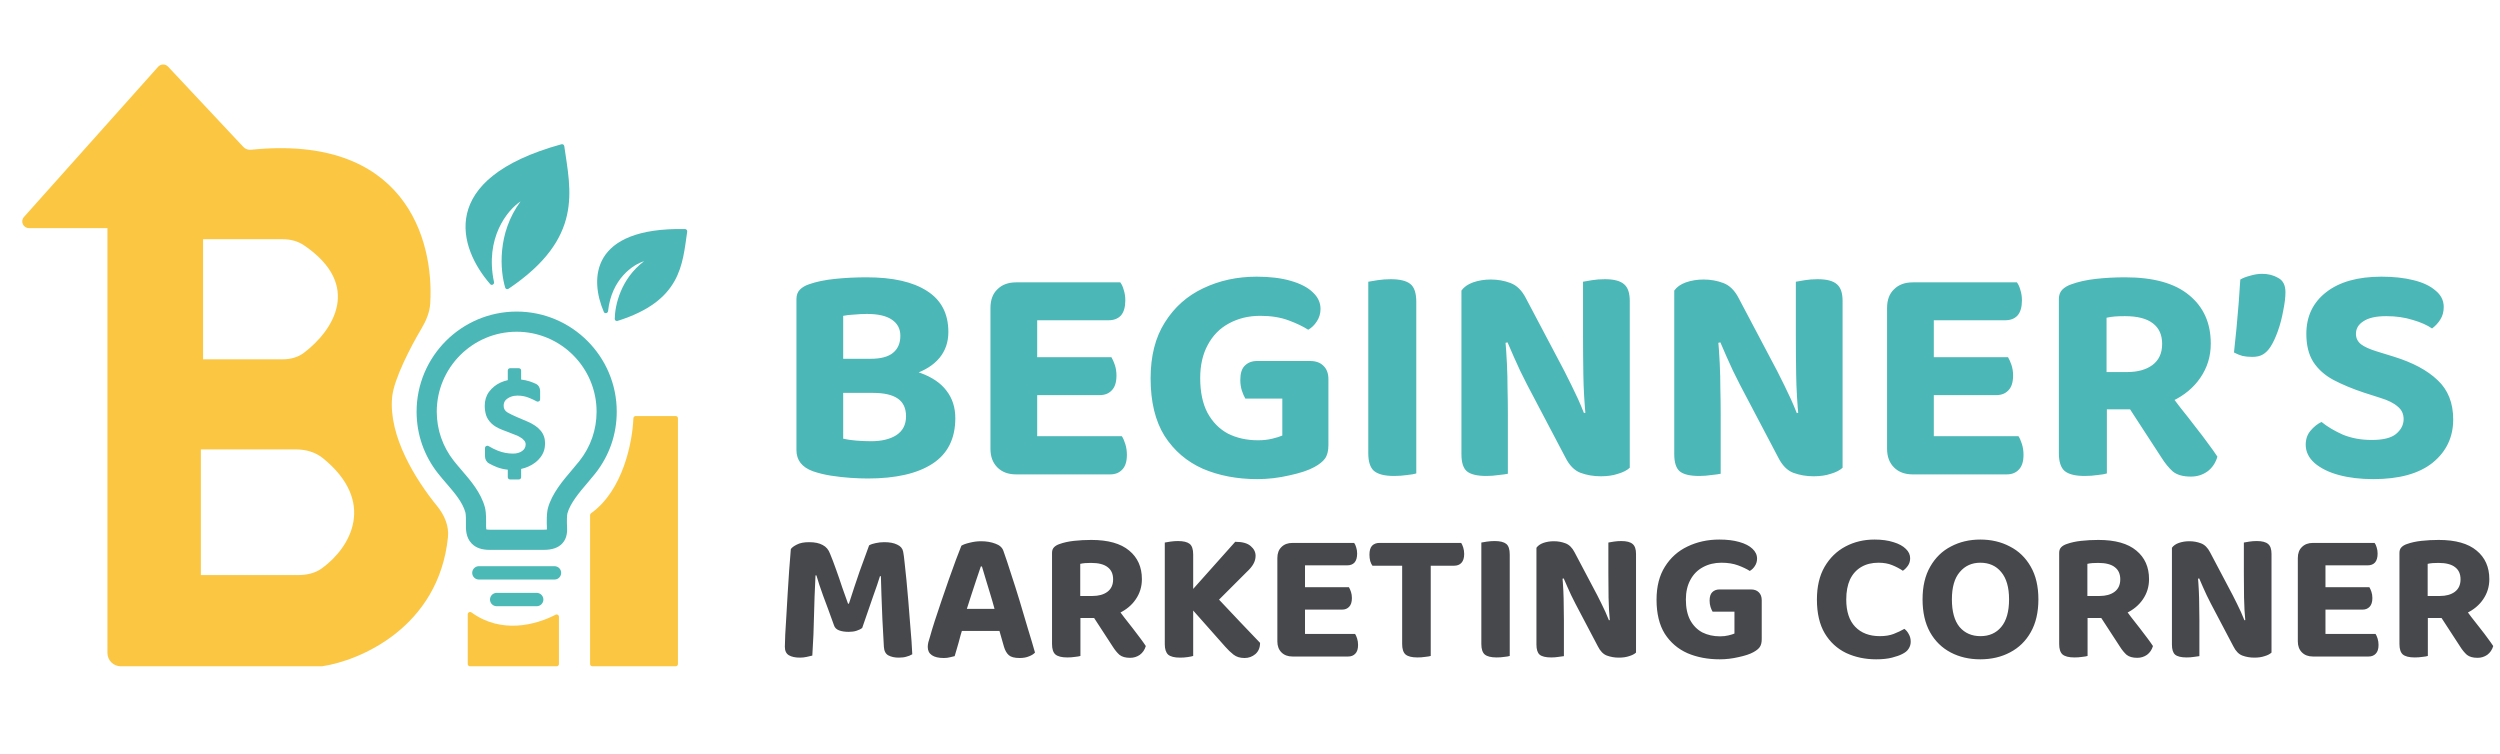 <svg xmlns="http://www.w3.org/2000/svg" width="1124" height="339" viewBox="0 0 1124 339" fill="none"><path d="M403.238 161.312V176.648H371.572V161.312H403.238ZM392.588 176.648L394.292 164.862C402.149 164.862 408.681 165.809 413.888 167.702C419.095 169.595 422.976 172.246 425.532 175.654C428.183 179.062 429.508 183.18 429.508 188.008C429.508 197.191 426.1 204.007 419.284 208.456C412.468 212.905 402.765 215.13 390.174 215.13C387.902 215.13 385.299 215.035 382.364 214.846C379.524 214.657 376.589 214.325 373.56 213.852C370.625 213.379 367.927 212.716 365.466 211.864C360.543 210.065 358.082 206.894 358.082 202.35V134.474C358.082 132.675 358.603 131.255 359.644 130.214C360.685 129.173 362.058 128.368 363.762 127.8C366.981 126.664 370.862 125.859 375.406 125.386C380.045 124.913 384.778 124.676 389.606 124.676C401.345 124.676 410.385 126.711 416.728 130.782C423.165 134.853 426.384 141.006 426.384 149.242C426.384 153.786 425.059 157.667 422.408 160.886C419.757 164.105 415.876 166.566 410.764 168.27C405.747 169.974 399.641 170.826 392.446 170.826L391.452 161.312C395.996 161.312 399.357 160.413 401.534 158.614C403.711 156.815 404.8 154.259 404.8 150.946C404.8 147.822 403.522 145.408 400.966 143.704C398.505 142 394.765 141.148 389.748 141.148C387.949 141.148 386.056 141.243 384.068 141.432C382.08 141.527 380.423 141.716 379.098 142V197.238C380.707 197.617 382.648 197.901 384.92 198.09C387.287 198.279 389.511 198.374 391.594 198.374C396.327 198.374 400.114 197.475 402.954 195.676C405.889 193.783 407.356 190.943 407.356 187.156C407.356 183.559 406.125 180.908 403.664 179.204C401.203 177.5 397.511 176.648 392.588 176.648ZM445.307 152.792H466.323V212.148C465.471 212.337 464.145 212.574 462.347 212.858C460.643 213.142 458.797 213.284 456.809 213.284C453.306 213.284 450.513 212.243 448.431 210.16C446.348 208.077 445.307 205.285 445.307 201.782V152.792ZM466.323 187.156H445.307V138.45C445.307 134.853 446.348 132.06 448.431 130.072C450.513 127.989 453.306 126.948 456.809 126.948C458.797 126.948 460.643 127.09 462.347 127.374C464.145 127.658 465.471 127.895 466.323 128.084V187.156ZM456.809 177.642V160.602H499.693C500.261 161.549 500.781 162.732 501.255 164.152C501.728 165.572 501.965 167.134 501.965 168.838C501.965 171.867 501.255 174.092 499.835 175.512C498.509 176.932 496.711 177.642 494.439 177.642H456.809ZM456.809 213.284V196.102H504.379C504.947 196.954 505.467 198.137 505.941 199.652C506.414 201.167 506.651 202.776 506.651 204.48C506.651 207.509 505.941 209.734 504.521 211.154C503.195 212.574 501.397 213.284 499.125 213.284H456.809ZM456.809 143.988V126.948H503.669C504.331 127.8 504.852 128.936 505.231 130.356C505.704 131.776 505.941 133.338 505.941 135.042C505.941 138.071 505.278 140.343 503.953 141.858C502.627 143.278 500.781 143.988 498.415 143.988H456.809ZM597.259 170.542V200.078C597.259 202.729 596.738 204.764 595.697 206.184C594.75 207.509 593.141 208.787 590.869 210.018C588.313 211.438 584.621 212.669 579.793 213.71C574.965 214.846 570.137 215.414 565.309 215.414C556.221 215.414 548.032 213.852 540.743 210.728C533.548 207.509 527.821 202.587 523.561 195.96C519.395 189.239 517.313 180.624 517.313 170.116C517.313 160.081 519.443 151.703 523.703 144.982C527.963 138.166 533.69 133.054 540.885 129.646C548.174 126.143 556.221 124.392 565.025 124.392C570.894 124.392 575.959 125.007 580.219 126.238C584.573 127.469 587.887 129.173 590.159 131.35C592.525 133.527 593.709 136.036 593.709 138.876C593.709 140.959 593.141 142.852 592.005 144.556C590.963 146.165 589.685 147.396 588.171 148.248C585.804 146.733 582.822 145.313 579.225 143.988C575.627 142.663 571.415 142 566.587 142C561.38 142 556.694 143.136 552.529 145.408C548.458 147.585 545.287 150.804 543.015 155.064C540.743 159.229 539.607 164.199 539.607 169.974C539.607 176.222 540.695 181.429 542.873 185.594C545.145 189.759 548.221 192.883 552.103 194.966C556.079 196.954 560.575 197.948 565.593 197.948C567.959 197.948 570.089 197.711 571.983 197.238C573.971 196.765 575.485 196.291 576.527 195.818V179.204H559.913C559.345 178.257 558.824 177.074 558.351 175.654C557.877 174.139 557.641 172.53 557.641 170.826C557.641 167.891 558.303 165.761 559.629 164.436C561.049 163.016 562.895 162.306 565.167 162.306H589.023C591.579 162.306 593.567 163.016 594.987 164.436C596.501 165.856 597.259 167.891 597.259 170.542ZM615.18 152.934H636.764V212.858C635.912 213.142 634.539 213.379 632.646 213.568C630.752 213.852 628.812 213.994 626.824 213.994C622.564 213.994 619.534 213.237 617.736 211.722C616.032 210.207 615.18 207.557 615.18 203.77V152.934ZM636.764 180.198H615.18V126.664C616.126 126.475 617.546 126.238 619.44 125.954C621.428 125.67 623.368 125.528 625.262 125.528C629.332 125.528 632.267 126.238 634.066 127.658C635.864 129.078 636.764 131.776 636.764 135.752V180.198ZM657.059 151.514L676.655 151.23C677.033 155.301 677.317 159.324 677.507 163.3C677.696 167.276 677.791 171.11 677.791 174.802C677.885 178.494 677.933 182.091 677.933 185.594V213C677.081 213.189 675.708 213.379 673.815 213.568C672.016 213.852 670.17 213.994 668.277 213.994C664.111 213.994 661.177 213.284 659.473 211.864C657.863 210.444 657.059 207.888 657.059 204.196V151.514ZM732.745 188.008L713.007 188.15C712.344 181.239 711.965 174.66 711.871 168.412C711.776 162.164 711.729 156.2 711.729 150.52V126.664C712.675 126.475 714.048 126.238 715.847 125.954C717.645 125.67 719.539 125.528 721.527 125.528C725.597 125.528 728.485 126.285 730.189 127.8C731.893 129.22 732.745 131.729 732.745 135.326V188.008ZM732.745 181.192V210.302C731.514 211.438 729.763 212.337 727.491 213C725.313 213.757 722.71 214.136 719.681 214.136C716.462 214.136 713.433 213.615 710.593 212.574C707.847 211.533 705.575 209.213 703.777 205.616L686.595 172.956C685.553 170.873 684.512 168.791 683.471 166.708C682.524 164.625 681.577 162.543 680.631 160.46C679.684 158.283 678.737 156.105 677.791 153.928L657.059 158.614V130.64C658.195 129.031 659.946 127.8 662.313 126.948C664.774 126.096 667.425 125.67 670.265 125.67C673.389 125.67 676.323 126.191 679.069 127.232C681.909 128.273 684.228 130.545 686.027 134.048L703.351 166.85C704.392 168.838 705.433 170.921 706.475 173.098C707.516 175.181 708.51 177.263 709.457 179.346C710.403 181.429 711.303 183.559 712.155 185.736L732.745 181.192ZM752.742 151.514L772.338 151.23C772.717 155.301 773.001 159.324 773.19 163.3C773.379 167.276 773.474 171.11 773.474 174.802C773.569 178.494 773.616 182.091 773.616 185.594V213C772.764 213.189 771.391 213.379 769.498 213.568C767.699 213.852 765.853 213.994 763.96 213.994C759.795 213.994 756.86 213.284 755.156 211.864C753.547 210.444 752.742 207.888 752.742 204.196V151.514ZM828.428 188.008L808.69 188.15C808.027 181.239 807.649 174.66 807.554 168.412C807.459 162.164 807.412 156.2 807.412 150.52V126.664C808.359 126.475 809.731 126.238 811.53 125.954C813.329 125.67 815.222 125.528 817.21 125.528C821.281 125.528 824.168 126.285 825.872 127.8C827.576 129.22 828.428 131.729 828.428 135.326V188.008ZM828.428 181.192V210.302C827.197 211.438 825.446 212.337 823.174 213C820.997 213.757 818.393 214.136 815.364 214.136C812.145 214.136 809.116 213.615 806.276 212.574C803.531 211.533 801.259 209.213 799.46 205.616L782.278 172.956C781.237 170.873 780.195 168.791 779.154 166.708C778.207 164.625 777.261 162.543 776.314 160.46C775.367 158.283 774.421 156.105 773.474 153.928L752.742 158.614V130.64C753.878 129.031 755.629 127.8 757.996 126.948C760.457 126.096 763.108 125.67 765.948 125.67C769.072 125.67 772.007 126.191 774.752 127.232C777.592 128.273 779.911 130.545 781.71 134.048L799.034 166.85C800.075 168.838 801.117 170.921 802.158 173.098C803.199 175.181 804.193 177.263 805.14 179.346C806.087 181.429 806.986 183.559 807.838 185.736L828.428 181.192ZM848.426 152.792H869.442V212.148C868.59 212.337 867.264 212.574 865.466 212.858C863.762 213.142 861.916 213.284 859.928 213.284C856.425 213.284 853.632 212.243 851.55 210.16C849.467 208.077 848.426 205.285 848.426 201.782V152.792ZM869.442 187.156H848.426V138.45C848.426 134.853 849.467 132.06 851.55 130.072C853.632 127.989 856.425 126.948 859.928 126.948C861.916 126.948 863.762 127.09 865.466 127.374C867.264 127.658 868.59 127.895 869.442 128.084V187.156ZM859.928 177.642V160.602H902.812C903.38 161.549 903.9 162.732 904.374 164.152C904.847 165.572 905.084 167.134 905.084 168.838C905.084 171.867 904.374 174.092 902.954 175.512C901.628 176.932 899.83 177.642 897.558 177.642H859.928ZM859.928 213.284V196.102H907.498C908.066 196.954 908.586 198.137 909.06 199.652C909.533 201.167 909.77 202.776 909.77 204.48C909.77 207.509 909.06 209.734 907.64 211.154C906.314 212.574 904.516 213.284 902.244 213.284H859.928ZM859.928 143.988V126.948H906.788C907.45 127.8 907.971 128.936 908.35 130.356C908.823 131.776 909.06 133.338 909.06 135.042C909.06 138.071 908.397 140.343 907.072 141.858C905.746 143.278 903.9 143.988 901.534 143.988H859.928ZM947.108 167.276H956.338C961.071 167.276 964.858 166.235 967.698 164.152C970.633 161.975 972.1 158.803 972.1 154.638C972.1 150.567 970.727 147.491 967.982 145.408C965.237 143.231 961.024 142.142 955.344 142.142C953.735 142.142 952.267 142.189 950.942 142.284C949.617 142.379 948.339 142.568 947.108 142.852V167.276ZM958.326 184.032H925.666V134.474C925.666 132.675 926.187 131.255 927.228 130.214C928.269 129.173 929.642 128.368 931.346 127.8C934.47 126.664 938.115 125.859 942.28 125.386C946.54 124.913 950.942 124.676 955.486 124.676C968.266 124.676 977.875 127.374 984.312 132.77C990.749 138.071 993.968 145.313 993.968 154.496C993.968 160.176 992.406 165.288 989.282 169.832C986.253 174.281 982.04 177.784 976.644 180.34C971.343 182.801 965.237 184.032 958.326 184.032ZM954.35 178.92L973.662 174.376C975.839 177.405 978.064 180.387 980.336 183.322C982.703 186.257 984.927 189.097 987.01 191.842C989.187 194.587 991.128 197.143 992.832 199.51C994.536 201.782 995.909 203.723 996.95 205.332C996.098 208.172 994.583 210.397 992.406 212.006C990.229 213.521 987.767 214.278 985.022 214.278C981.519 214.278 978.821 213.521 976.928 212.006C975.129 210.397 973.425 208.314 971.816 205.758L954.35 178.92ZM925.666 175.938H947.25V212.858C946.398 213.142 945.025 213.379 943.132 213.568C941.239 213.852 939.298 213.994 937.31 213.994C933.05 213.994 930.021 213.237 928.222 211.722C926.518 210.207 925.666 207.557 925.666 203.77V175.938ZM1020.73 156.058C1019.78 157.478 1018.69 158.567 1017.46 159.324C1016.23 160.081 1014.62 160.46 1012.63 160.46C1011.02 160.46 1009.56 160.318 1008.23 160.034C1006.91 159.655 1005.63 159.135 1004.4 158.472C1004.78 155.064 1005.15 151.419 1005.53 147.538C1005.91 143.657 1006.24 139.823 1006.53 136.036C1006.81 132.249 1007.05 128.794 1007.24 125.67C1008.37 125.007 1009.84 124.439 1011.64 123.966C1013.53 123.398 1015.33 123.114 1017.04 123.114C1019.78 123.114 1022.19 123.729 1024.28 124.96C1026.45 126.096 1027.54 128.226 1027.54 131.35C1027.54 133.622 1027.21 136.367 1026.55 139.586C1025.98 142.805 1025.18 145.881 1024.14 148.816C1023.09 151.751 1021.96 154.165 1020.73 156.058ZM1066.33 197.806C1071.44 197.806 1075.08 196.907 1077.26 195.108C1079.53 193.215 1080.67 190.99 1080.67 188.434C1080.67 186.067 1079.77 184.174 1077.97 182.754C1076.27 181.239 1073.71 179.961 1070.3 178.92L1062.78 176.506C1057.66 174.802 1053.12 172.909 1049.14 170.826C1045.26 168.743 1042.23 166.045 1040.06 162.732C1037.97 159.419 1036.93 155.206 1036.93 150.094C1036.93 142.237 1039.91 135.989 1045.88 131.35C1051.84 126.711 1060.13 124.392 1070.73 124.392C1076.12 124.392 1080.91 124.913 1085.07 125.954C1089.33 126.995 1092.64 128.557 1095.01 130.64C1097.47 132.628 1098.7 135.089 1098.7 138.024C1098.7 140.201 1098.18 142.095 1097.14 143.704C1096.19 145.219 1094.96 146.544 1093.45 147.68C1091.27 146.165 1088.38 144.887 1084.79 143.846C1081.19 142.71 1077.21 142.142 1072.86 142.142C1068.31 142.142 1064.91 142.899 1062.63 144.414C1060.36 145.834 1059.23 147.727 1059.23 150.094C1059.23 151.987 1059.98 153.549 1061.5 154.78C1063.01 155.916 1065.29 156.957 1068.31 157.904L1076.12 160.318C1084.74 162.969 1091.37 166.519 1096 170.968C1100.64 175.323 1102.96 181.192 1102.96 188.576C1102.96 196.528 1099.89 203.013 1093.73 208.03C1087.58 212.953 1078.68 215.414 1067.04 215.414C1061.26 215.414 1056.1 214.799 1051.56 213.568C1047.01 212.337 1043.37 210.539 1040.62 208.172C1037.97 205.805 1036.65 203.06 1036.65 199.936C1036.65 197.475 1037.36 195.392 1038.78 193.688C1040.29 191.889 1041.95 190.564 1043.75 189.712C1046.3 191.795 1049.48 193.688 1053.26 195.392C1057.14 197.001 1061.5 197.806 1066.33 197.806Z" fill="#4BB7B7"></path><path d="M387.648 282.316C387.032 282.82 386.192 283.24 385.128 283.576C384.12 283.912 382.944 284.08 381.6 284.08C379.864 284.08 378.408 283.856 377.232 283.408C376.056 282.96 375.3 282.204 374.964 281.14C373.06 275.82 371.436 271.396 370.092 267.868C368.804 264.34 367.796 261.288 367.068 258.712H366.648C366.48 262.24 366.34 265.46 366.228 268.372C366.116 271.284 366.032 274.14 365.976 276.94C365.92 279.684 365.836 282.484 365.724 285.34C365.612 288.196 365.444 291.332 365.22 294.748C364.604 294.916 363.764 295.112 362.7 295.336C361.692 295.56 360.684 295.672 359.676 295.672C357.548 295.672 355.868 295.308 354.636 294.58C353.46 293.852 352.872 292.592 352.872 290.8C352.872 289.568 352.928 287.748 353.04 285.34C353.208 282.876 353.376 280.076 353.544 276.94C353.768 273.748 353.964 270.388 354.132 266.86C354.356 263.332 354.58 259.86 354.804 256.444C355.084 252.972 355.336 249.78 355.56 246.868C356.008 246.196 356.904 245.524 358.248 244.852C359.592 244.124 361.44 243.76 363.792 243.76C366.312 243.76 368.328 244.18 369.84 245.02C371.408 245.804 372.528 247.12 373.2 248.968C374.04 250.984 374.936 253.336 375.888 256.024C376.84 258.656 377.764 261.344 378.66 264.088C379.612 266.776 380.48 269.212 381.264 271.396H381.684C383.252 266.468 384.848 261.652 386.472 256.948C388.152 252.244 389.58 248.324 390.756 245.188C391.54 244.74 392.52 244.404 393.696 244.18C394.928 243.9 396.216 243.76 397.56 243.76C399.968 243.76 401.9 244.124 403.356 244.852C404.868 245.524 405.764 246.56 406.044 247.96C406.268 249.024 406.492 250.704 406.716 253C406.996 255.296 407.276 257.956 407.556 260.98C407.836 263.948 408.116 267.084 408.396 270.388C408.676 273.636 408.928 276.828 409.152 279.964C409.432 283.044 409.656 285.816 409.824 288.28C409.992 290.744 410.104 292.704 410.16 294.16C409.32 294.664 408.424 295.028 407.472 295.252C406.576 295.532 405.428 295.672 404.028 295.672C402.236 295.672 400.696 295.336 399.408 294.664C398.176 293.992 397.504 292.704 397.392 290.8C397.112 286.432 396.888 282.288 396.72 278.368C396.552 274.392 396.412 270.78 396.3 267.532C396.244 264.228 396.16 261.4 396.048 259.048H395.628C394.9 261.456 393.864 264.508 392.52 268.204C391.232 271.844 389.608 276.548 387.648 282.316ZM441.48 254.68H440.976C440.416 256.472 439.744 258.46 438.96 260.644C438.232 262.828 437.476 265.124 436.692 267.532C435.908 269.884 435.152 272.236 434.424 274.588L432.912 282.148C432.576 283.212 432.24 284.332 431.904 285.508C431.624 286.684 431.316 287.832 430.98 288.952C430.644 290.072 430.336 291.136 430.056 292.144C429.776 293.152 429.496 294.104 429.216 295C428.6 295.168 427.9 295.336 427.116 295.504C426.332 295.728 425.408 295.84 424.344 295.84C421.992 295.84 420.2 295.42 418.968 294.58C417.736 293.74 417.12 292.508 417.12 290.884C417.12 290.212 417.204 289.512 417.372 288.784C417.596 288.056 417.848 287.216 418.128 286.264C418.632 284.416 419.332 282.092 420.228 279.292C421.18 276.492 422.188 273.468 423.252 270.22C424.372 266.916 425.492 263.668 426.612 260.476C427.788 257.284 428.852 254.344 429.804 251.656C430.812 248.968 431.624 246.868 432.24 245.356C433.024 244.852 434.256 244.404 435.936 244.012C437.672 243.564 439.38 243.34 441.06 243.34C443.468 243.34 445.624 243.704 447.528 244.432C449.432 245.104 450.636 246.196 451.14 247.708C452.204 250.676 453.352 254.12 454.584 258.04C455.872 261.904 457.16 265.964 458.448 270.22C459.736 274.476 460.968 278.62 462.144 282.652C463.376 286.628 464.44 290.212 465.336 293.404C464.72 294.076 463.824 294.636 462.648 295.084C461.472 295.588 460.072 295.84 458.448 295.84C456.152 295.84 454.528 295.42 453.576 294.58C452.624 293.74 451.896 292.48 451.392 290.8L448.704 281.392L447.276 274.252C446.604 271.732 445.904 269.296 445.176 266.944C444.448 264.592 443.776 262.38 443.16 260.308C442.544 258.18 441.984 256.304 441.48 254.68ZM427.284 283.66L432.24 273.748H451.896L453.576 283.66H427.284ZM485.675 267.952H491.135C493.935 267.952 496.175 267.336 497.855 266.104C499.591 264.816 500.459 262.94 500.459 260.476C500.459 258.068 499.647 256.248 498.023 255.016C496.399 253.728 493.907 253.084 490.547 253.084C489.595 253.084 488.727 253.112 487.943 253.168C487.159 253.224 486.403 253.336 485.675 253.504V267.952ZM492.311 277.864H472.991V248.548C472.991 247.484 473.299 246.644 473.915 246.028C474.531 245.412 475.343 244.936 476.351 244.6C478.199 243.928 480.355 243.452 482.819 243.172C485.339 242.892 487.943 242.752 490.631 242.752C498.191 242.752 503.875 244.348 507.683 247.54C511.491 250.676 513.395 254.96 513.395 260.392C513.395 263.752 512.471 266.776 510.623 269.464C508.831 272.096 506.339 274.168 503.147 275.68C500.011 277.136 496.399 277.864 492.311 277.864ZM489.959 274.84L501.383 272.152C502.671 273.944 503.987 275.708 505.331 277.444C506.731 279.18 508.047 280.86 509.279 282.484C510.567 284.108 511.715 285.62 512.723 287.02C513.731 288.364 514.543 289.512 515.159 290.464C514.655 292.144 513.759 293.46 512.471 294.412C511.183 295.308 509.727 295.756 508.103 295.756C506.031 295.756 504.435 295.308 503.315 294.412C502.251 293.46 501.243 292.228 500.291 290.716L489.959 274.84ZM472.991 273.076H485.759V294.916C485.255 295.084 484.443 295.224 483.323 295.336C482.203 295.504 481.055 295.588 479.879 295.588C477.359 295.588 475.567 295.14 474.503 294.244C473.495 293.348 472.991 291.78 472.991 289.54V273.076ZM530.659 267.952L544.939 266.272C549.643 271.256 553.843 275.708 557.539 279.628C561.235 283.548 564.231 286.684 566.527 289.036C566.527 291.164 565.827 292.844 564.427 294.076C563.027 295.252 561.403 295.84 559.555 295.84C557.539 295.84 555.887 295.336 554.599 294.328C553.311 293.32 552.079 292.144 550.903 290.8L530.659 267.952ZM545.275 272.404L528.979 273.16L555.355 243.592C558.547 243.592 560.871 244.236 562.327 245.524C563.783 246.756 564.511 248.212 564.511 249.892C564.511 251.18 564.175 252.412 563.503 253.588C562.887 254.708 561.851 255.94 560.395 257.284L545.275 272.404ZM523.687 259.384H536.455V294.916C535.951 295.084 535.139 295.252 534.019 295.42C532.899 295.588 531.751 295.672 530.575 295.672C528.055 295.672 526.263 295.224 525.199 294.328C524.191 293.376 523.687 291.808 523.687 289.624V259.384ZM536.455 275.512H523.687V243.928C524.247 243.816 525.087 243.676 526.207 243.508C527.383 243.34 528.503 243.256 529.567 243.256C532.031 243.256 533.795 243.676 534.859 244.516C535.923 245.356 536.455 246.952 536.455 249.304V275.512ZM574.3 259.384H586.732V294.496C586.228 294.608 585.444 294.748 584.38 294.916C583.372 295.084 582.28 295.168 581.104 295.168C579.032 295.168 577.38 294.552 576.148 293.32C574.916 292.088 574.3 290.436 574.3 288.364V259.384ZM586.732 279.712H574.3V250.9C574.3 248.772 574.916 247.12 576.148 245.944C577.38 244.712 579.032 244.096 581.104 244.096C582.28 244.096 583.372 244.18 584.38 244.348C585.444 244.516 586.228 244.656 586.732 244.768V279.712ZM581.104 274.084V264.004H606.472C606.808 264.564 607.116 265.264 607.396 266.104C607.676 266.944 607.816 267.868 607.816 268.876C607.816 270.668 607.396 271.984 606.556 272.824C605.772 273.664 604.708 274.084 603.364 274.084H581.104ZM581.104 295.168V285.004H609.244C609.58 285.508 609.888 286.208 610.168 287.104C610.448 288 610.588 288.952 610.588 289.96C610.588 291.752 610.168 293.068 609.328 293.908C608.544 294.748 607.48 295.168 606.136 295.168H581.104ZM581.104 254.176V244.096H608.824C609.216 244.6 609.524 245.272 609.748 246.112C610.028 246.952 610.168 247.876 610.168 248.884C610.168 250.676 609.776 252.02 608.992 252.916C608.208 253.756 607.116 254.176 605.716 254.176H581.104ZM631.079 254.344L630.995 244.096H656.951C657.287 244.6 657.595 245.3 657.875 246.196C658.155 247.092 658.295 248.044 658.295 249.052C658.295 250.844 657.875 252.188 657.035 253.084C656.251 253.924 655.159 254.344 653.759 254.344H631.079ZM642.923 244.096L643.007 254.344H617.051C616.659 253.84 616.323 253.14 616.043 252.244C615.819 251.348 615.707 250.396 615.707 249.388C615.707 247.54 616.099 246.196 616.883 245.356C617.723 244.516 618.815 244.096 620.159 244.096H642.923ZM630.407 252.076H643.259V294.916C642.699 295.084 641.859 295.224 640.739 295.336C639.619 295.504 638.471 295.588 637.295 295.588C634.775 295.588 632.983 295.14 631.919 294.244C630.911 293.348 630.407 291.78 630.407 289.54V252.076ZM666.011 259.468H678.779V294.916C678.275 295.084 677.463 295.224 676.343 295.336C675.223 295.504 674.075 295.588 672.899 295.588C670.379 295.588 668.587 295.14 667.523 294.244C666.515 293.348 666.011 291.78 666.011 289.54V259.468ZM678.779 275.596H666.011V243.928C666.571 243.816 667.411 243.676 668.531 243.508C669.707 243.34 670.855 243.256 671.975 243.256C674.383 243.256 676.119 243.676 677.183 244.516C678.247 245.356 678.779 246.952 678.779 249.304V275.596ZM690.784 258.628L702.376 258.46C702.6 260.868 702.768 263.248 702.88 265.6C702.992 267.952 703.048 270.22 703.048 272.404C703.104 274.588 703.132 276.716 703.132 278.788V295C702.628 295.112 701.816 295.224 700.696 295.336C699.632 295.504 698.54 295.588 697.42 295.588C694.956 295.588 693.22 295.168 692.212 294.328C691.26 293.488 690.784 291.976 690.784 289.792V258.628ZM735.556 280.216L723.88 280.3C723.488 276.212 723.264 272.32 723.208 268.624C723.152 264.928 723.124 261.4 723.124 258.04V243.928C723.684 243.816 724.496 243.676 725.56 243.508C726.624 243.34 727.744 243.256 728.92 243.256C731.328 243.256 733.036 243.704 734.044 244.6C735.052 245.44 735.556 246.924 735.556 249.052V280.216ZM735.556 276.184V293.404C734.828 294.076 733.792 294.608 732.448 295C731.16 295.448 729.62 295.672 727.828 295.672C725.924 295.672 724.132 295.364 722.452 294.748C720.828 294.132 719.484 292.76 718.42 290.632L708.256 271.312C707.64 270.08 707.024 268.848 706.408 267.616C705.848 266.384 705.288 265.152 704.728 263.92C704.168 262.632 703.608 261.344 703.048 260.056L690.784 262.828V246.28C691.456 245.328 692.492 244.6 693.892 244.096C695.348 243.592 696.916 243.34 698.596 243.34C700.444 243.34 702.18 243.648 703.804 244.264C705.484 244.88 706.856 246.224 707.92 248.296L718.168 267.7C718.784 268.876 719.4 270.108 720.016 271.396C720.632 272.628 721.22 273.86 721.78 275.092C722.34 276.324 722.872 277.584 723.376 278.872L735.556 276.184ZM792.074 269.884V287.356C792.074 288.924 791.766 290.128 791.15 290.968C790.59 291.752 789.638 292.508 788.294 293.236C786.782 294.076 784.598 294.804 781.742 295.42C778.886 296.092 776.03 296.428 773.174 296.428C767.798 296.428 762.954 295.504 758.642 293.656C754.386 291.752 750.998 288.84 748.478 284.92C746.014 280.944 744.782 275.848 744.782 269.632C744.782 263.696 746.042 258.74 748.562 254.764C751.082 250.732 754.47 247.708 758.726 245.692C763.038 243.62 767.798 242.584 773.006 242.584C776.478 242.584 779.474 242.948 781.994 243.676C784.57 244.404 786.53 245.412 787.874 246.7C789.274 247.988 789.974 249.472 789.974 251.152C789.974 252.384 789.638 253.504 788.966 254.512C788.35 255.464 787.594 256.192 786.698 256.696C785.298 255.8 783.534 254.96 781.406 254.176C779.278 253.392 776.786 253 773.93 253C770.85 253 768.078 253.672 765.614 255.016C763.206 256.304 761.33 258.208 759.986 260.728C758.642 263.192 757.97 266.132 757.97 269.548C757.97 273.244 758.614 276.324 759.902 278.788C761.246 281.252 763.066 283.1 765.362 284.332C767.714 285.508 770.374 286.096 773.342 286.096C774.742 286.096 776.002 285.956 777.122 285.676C778.298 285.396 779.194 285.116 779.81 284.836V275.008H769.982C769.646 274.448 769.338 273.748 769.058 272.908C768.778 272.012 768.638 271.06 768.638 270.052C768.638 268.316 769.03 267.056 769.814 266.272C770.654 265.432 771.746 265.012 773.09 265.012H787.202C788.714 265.012 789.89 265.432 790.73 266.272C791.626 267.112 792.074 268.316 792.074 269.884ZM858.803 250.984C858.803 252.272 858.467 253.392 857.795 254.344C857.123 255.296 856.367 256.052 855.527 256.612C854.127 255.66 852.531 254.82 850.739 254.092C849.003 253.364 846.931 253 844.523 253C841.555 253 838.979 253.644 836.795 254.932C834.611 256.22 832.931 258.096 831.755 260.56C830.635 263.024 830.075 266.02 830.075 269.548C830.075 274.924 831.419 279.012 834.107 281.812C836.795 284.612 840.491 286.012 845.195 286.012C847.603 286.012 849.675 285.676 851.411 285.004C853.147 284.332 854.743 283.576 856.199 282.736C857.039 283.352 857.711 284.164 858.215 285.172C858.775 286.124 859.055 287.244 859.055 288.532C859.055 289.652 858.747 290.688 858.131 291.64C857.571 292.592 856.591 293.404 855.191 294.076C854.127 294.636 852.615 295.168 850.655 295.672C848.695 296.176 846.315 296.428 843.515 296.428C838.587 296.428 834.079 295.476 829.991 293.572C825.959 291.612 822.767 288.672 820.415 284.752C818.063 280.776 816.887 275.708 816.887 269.548C816.887 263.724 818.035 258.824 820.331 254.848C822.683 250.816 825.819 247.764 829.739 245.692C833.659 243.62 837.999 242.584 842.759 242.584C846.063 242.584 848.919 242.976 851.327 243.76C853.735 244.488 855.583 245.496 856.871 246.784C858.159 248.016 858.803 249.416 858.803 250.984ZM916.463 269.464C916.463 275.288 915.315 280.216 913.019 284.248C910.779 288.224 907.671 291.248 903.695 293.32C899.775 295.392 895.323 296.428 890.339 296.428C885.355 296.428 880.903 295.392 876.983 293.32C873.063 291.248 869.983 288.224 867.743 284.248C865.503 280.216 864.383 275.288 864.383 269.464C864.383 263.64 865.531 258.74 867.827 254.764C870.123 250.732 873.231 247.708 877.151 245.692C881.071 243.62 885.467 242.584 890.339 242.584C895.267 242.584 899.691 243.62 903.611 245.692C907.587 247.708 910.723 250.732 913.019 254.764C915.315 258.74 916.463 263.64 916.463 269.464ZM903.275 269.464C903.275 264.088 902.099 260 899.747 257.2C897.451 254.4 894.315 253 890.339 253C886.531 253 883.451 254.4 881.099 257.2C878.747 259.944 877.571 264.032 877.571 269.464C877.571 274.952 878.719 279.096 881.015 281.896C883.367 284.64 886.503 286.012 890.423 286.012C894.343 286.012 897.451 284.64 899.747 281.896C902.099 279.096 903.275 274.952 903.275 269.464ZM938.488 267.952H943.948C946.748 267.952 948.988 267.336 950.668 266.104C952.404 264.816 953.272 262.94 953.272 260.476C953.272 258.068 952.46 256.248 950.836 255.016C949.212 253.728 946.72 253.084 943.36 253.084C942.408 253.084 941.54 253.112 940.756 253.168C939.972 253.224 939.216 253.336 938.488 253.504V267.952ZM945.124 277.864H925.804V248.548C925.804 247.484 926.112 246.644 926.728 246.028C927.344 245.412 928.156 244.936 929.164 244.6C931.012 243.928 933.168 243.452 935.632 243.172C938.152 242.892 940.756 242.752 943.444 242.752C951.004 242.752 956.688 244.348 960.496 247.54C964.304 250.676 966.208 254.96 966.208 260.392C966.208 263.752 965.284 266.776 963.436 269.464C961.644 272.096 959.152 274.168 955.96 275.68C952.824 277.136 949.212 277.864 945.124 277.864ZM942.772 274.84L954.196 272.152C955.484 273.944 956.8 275.708 958.144 277.444C959.544 279.18 960.86 280.86 962.092 282.484C963.38 284.108 964.528 285.62 965.536 287.02C966.544 288.364 967.356 289.512 967.972 290.464C967.468 292.144 966.572 293.46 965.284 294.412C963.996 295.308 962.54 295.756 960.916 295.756C958.844 295.756 957.248 295.308 956.128 294.412C955.064 293.46 954.056 292.228 953.104 290.716L942.772 274.84ZM925.804 273.076H938.572V294.916C938.068 295.084 937.256 295.224 936.136 295.336C935.016 295.504 933.868 295.588 932.692 295.588C930.172 295.588 928.38 295.14 927.316 294.244C926.308 293.348 925.804 291.78 925.804 289.54V273.076ZM976.499 258.628L988.091 258.46C988.315 260.868 988.483 263.248 988.595 265.6C988.707 267.952 988.763 270.22 988.763 272.404C988.819 274.588 988.847 276.716 988.847 278.788V295C988.343 295.112 987.531 295.224 986.411 295.336C985.347 295.504 984.255 295.588 983.135 295.588C980.671 295.588 978.935 295.168 977.927 294.328C976.975 293.488 976.499 291.976 976.499 289.792V258.628ZM1021.27 280.216L1009.6 280.3C1009.2 276.212 1008.98 272.32 1008.92 268.624C1008.87 264.928 1008.84 261.4 1008.84 258.04V243.928C1009.4 243.816 1010.21 243.676 1011.28 243.508C1012.34 243.34 1013.46 243.256 1014.64 243.256C1017.04 243.256 1018.75 243.704 1019.76 244.6C1020.77 245.44 1021.27 246.924 1021.27 249.052V280.216ZM1021.27 276.184V293.404C1020.54 294.076 1019.51 294.608 1018.16 295C1016.88 295.448 1015.34 295.672 1013.54 295.672C1011.64 295.672 1009.85 295.364 1008.17 294.748C1006.54 294.132 1005.2 292.76 1004.14 290.632L993.971 271.312C993.355 270.08 992.739 268.848 992.123 267.616C991.563 266.384 991.003 265.152 990.443 263.92C989.883 262.632 989.323 261.344 988.763 260.056L976.499 262.828V246.28C977.171 245.328 978.207 244.6 979.607 244.096C981.063 243.592 982.631 243.34 984.311 243.34C986.159 243.34 987.895 243.648 989.519 244.264C991.199 244.88 992.571 246.224 993.635 248.296L1003.88 267.7C1004.5 268.876 1005.12 270.108 1005.73 271.396C1006.35 272.628 1006.94 273.86 1007.5 275.092C1008.06 276.324 1008.59 277.584 1009.09 278.872L1021.27 276.184ZM1033.1 259.384H1045.53V294.496C1045.03 294.608 1044.24 294.748 1043.18 294.916C1042.17 295.084 1041.08 295.168 1039.9 295.168C1037.83 295.168 1036.18 294.552 1034.95 293.32C1033.72 292.088 1033.1 290.436 1033.1 288.364V259.384ZM1045.53 279.712H1033.1V250.9C1033.1 248.772 1033.72 247.12 1034.95 245.944C1036.18 244.712 1037.83 244.096 1039.9 244.096C1041.08 244.096 1042.17 244.18 1043.18 244.348C1044.24 244.516 1045.03 244.656 1045.53 244.768V279.712ZM1039.9 274.084V264.004H1065.27C1065.61 264.564 1065.92 265.264 1066.2 266.104C1066.48 266.944 1066.62 267.868 1066.62 268.876C1066.62 270.668 1066.2 271.984 1065.36 272.824C1064.57 273.664 1063.51 274.084 1062.16 274.084H1039.9ZM1039.9 295.168V285.004H1068.04C1068.38 285.508 1068.69 286.208 1068.97 287.104C1069.25 288 1069.39 288.952 1069.39 289.96C1069.39 291.752 1068.97 293.068 1068.13 293.908C1067.34 294.748 1066.28 295.168 1064.94 295.168H1039.9ZM1039.9 254.176V244.096H1067.62C1068.02 244.6 1068.32 245.272 1068.55 246.112C1068.83 246.952 1068.97 247.876 1068.97 248.884C1068.97 250.676 1068.58 252.02 1067.79 252.916C1067.01 253.756 1065.92 254.176 1064.52 254.176H1039.9ZM1091.48 267.952H1096.94C1099.74 267.952 1101.98 267.336 1103.66 266.104C1105.39 264.816 1106.26 262.94 1106.26 260.476C1106.26 258.068 1105.45 256.248 1103.82 255.016C1102.2 253.728 1099.71 253.084 1096.35 253.084C1095.4 253.084 1094.53 253.112 1093.74 253.168C1092.96 253.224 1092.2 253.336 1091.48 253.504V267.952ZM1098.11 277.864H1078.79V248.548C1078.79 247.484 1079.1 246.644 1079.72 246.028C1080.33 245.412 1081.14 244.936 1082.15 244.6C1084 243.928 1086.16 243.452 1088.62 243.172C1091.14 242.892 1093.74 242.752 1096.43 242.752C1103.99 242.752 1109.68 244.348 1113.48 247.54C1117.29 250.676 1119.2 254.96 1119.2 260.392C1119.2 263.752 1118.27 266.776 1116.42 269.464C1114.63 272.096 1112.14 274.168 1108.95 275.68C1105.81 277.136 1102.2 277.864 1098.11 277.864ZM1095.76 274.84L1107.18 272.152C1108.47 273.944 1109.79 275.708 1111.13 277.444C1112.53 279.18 1113.85 280.86 1115.08 282.484C1116.37 284.108 1117.52 285.62 1118.52 287.02C1119.53 288.364 1120.34 289.512 1120.96 290.464C1120.46 292.144 1119.56 293.46 1118.27 294.412C1116.98 295.308 1115.53 295.756 1113.9 295.756C1111.83 295.756 1110.24 295.308 1109.12 294.412C1108.05 293.46 1107.04 292.228 1106.09 290.716L1095.76 274.84ZM1078.79 273.076H1091.56V294.916C1091.06 295.084 1090.24 295.224 1089.12 295.336C1088 295.504 1086.86 295.588 1085.68 295.588C1083.16 295.588 1081.37 295.14 1080.3 294.244C1079.3 293.348 1078.79 291.78 1078.79 289.54V273.076Z" fill="#47484C"></path><path d="M232.299 140.084C207.488 140.084 187.303 160.27 187.303 185.081C187.303 195.247 190.633 204.846 196.933 212.84C198.141 214.372 199.441 215.881 200.698 217.34C204.452 221.696 207.996 225.81 209.258 230.437C209.285 230.537 209.522 231.509 209.487 234.816L209.481 235.294C209.443 237.98 209.393 241.656 212.111 244.413C213.973 246.302 216.582 247.22 220.09 247.22H244.424C248.212 247.22 250.935 246.293 252.749 244.387C255.203 241.808 255.038 238.478 254.929 236.273C254.91 235.883 254.889 235.49 254.884 235.099C254.845 231.787 255.093 230.854 255.103 230.814C256.384 226.188 260.537 221.308 264.201 217.004C265.424 215.568 266.578 214.211 267.654 212.847C273.957 204.853 277.288 195.251 277.288 185.081C277.289 160.27 257.107 140.084 232.299 140.084ZM260.537 207.234C259.566 208.465 258.465 209.759 257.299 211.129C253.027 216.148 248.185 221.838 246.369 228.394C246.11 229.328 245.772 231.049 245.822 235.206C245.828 235.71 245.852 236.218 245.877 236.72C245.896 237.117 245.922 237.641 245.92 238.055C245.601 238.107 245.119 238.155 244.424 238.155H220.09C219.319 238.155 218.868 238.074 218.637 238.012C218.517 237.422 218.534 236.195 218.545 235.422L218.552 234.912C218.595 230.731 218.26 228.997 218.004 228.055C216.203 221.447 211.614 216.121 207.565 211.423C206.317 209.974 205.137 208.605 204.053 207.228C199.025 200.849 196.368 193.19 196.368 185.08C196.368 165.267 212.487 149.148 232.3 149.148C252.109 149.148 268.226 165.267 268.226 185.08C268.225 193.195 265.567 200.856 260.537 207.234Z" fill="#4BB7B7"></path><line x1="215.303" y1="257.557" x2="249.303" y2="257.557" stroke="#4BBAB7" stroke-width="6" stroke-linecap="round"></line><line x1="223.303" y1="269.557" x2="241.303" y2="269.557" stroke="#4BBAB7" stroke-width="6" stroke-linecap="round"></line><path d="M233.303 165.557C233.855 165.557 234.303 166.004 234.303 166.557V170.66C235.674 170.804 236.958 171.076 238.154 171.475C239.183 171.817 240.118 172.189 240.958 172.591C242.174 173.172 242.842 174.454 242.842 175.802V179.552C242.842 180.341 241.964 180.827 241.271 180.449C240.296 179.918 239.257 179.426 238.154 178.975C236.475 178.232 234.619 177.861 232.588 177.861C231.572 177.861 230.596 178.037 229.658 178.389C228.721 178.74 227.939 179.248 227.314 179.912C226.729 180.576 226.436 181.416 226.436 182.432C226.436 183.721 227.002 184.717 228.135 185.42C229.268 186.084 230.654 186.768 232.295 187.471L236.982 189.463C239.756 190.635 241.787 192.021 243.076 193.623C244.404 195.186 245.068 197.1 245.068 199.365C245.068 201.709 244.385 203.779 243.018 205.576C241.689 207.334 239.893 208.721 237.627 209.736C236.576 210.216 235.467 210.58 234.303 210.833V214.557C234.303 215.109 233.855 215.557 233.303 215.557H229.303C228.75 215.557 228.303 215.109 228.303 214.557V211.169C226.672 211.013 225.093 210.654 223.564 210.088C222.202 209.558 220.953 208.97 219.818 208.326C218.683 207.682 218.057 206.439 218.057 205.134V201.446C218.057 200.629 218.992 200.146 219.689 200.572C220.975 201.358 222.364 202.049 223.857 202.646C226.045 203.506 228.311 203.936 230.654 203.936C232.295 203.936 233.643 203.564 234.697 202.822C235.791 202.08 236.338 201.064 236.338 199.775C236.338 199.111 236.104 198.525 235.635 198.018C235.205 197.471 234.639 197.002 233.936 196.611C233.271 196.182 232.549 195.83 231.768 195.557L225.732 193.213C223.701 192.432 222.119 191.494 220.986 190.4C219.854 189.307 219.053 188.096 218.584 186.768C218.154 185.4 217.939 183.955 217.939 182.432C217.939 180.01 218.584 177.92 219.873 176.162C221.201 174.365 222.92 172.979 225.029 172.002C226.087 171.521 227.178 171.159 228.303 170.915V166.557C228.303 166.004 228.75 165.557 229.303 165.557H233.303Z" fill="#4BB7B7"></path><path d="M307.973 102.982C265.263 102.186 265.167 125.619 271.491 140.243C271.901 141.189 273.281 140.871 273.39 139.846C274.929 125.446 284.578 118.934 289.591 117.435C279.093 125.322 276.457 137.298 276.391 143.388C276.384 144.034 277.03 144.467 277.646 144.274C306.381 135.25 306.793 118.888 308.967 104.131C309.054 103.535 308.575 102.993 307.973 102.982Z" fill="#4BB7B7"></path><path d="M252.416 64.863C196.004 80.425 206.287 111.59 220.408 127.751C221.087 128.528 222.316 127.825 222.103 126.816C217.91 106.986 228.077 94.482 234.043 90.557C223.438 104.95 224.848 121.675 227.15 129.353C227.336 129.974 228.084 130.201 228.622 129.84C262.523 107.038 256.515 85.652 253.698 65.682C253.614 65.085 252.997 64.703 252.416 64.863Z" fill="#4BB7B7"></path><path d="M71.119 30.001C72.293 28.688 74.34 28.663 75.545 29.948L109.424 66.086C110.291 67.011 111.587 67.462 112.849 67.332C181.618 60.268 195.248 107.092 193.426 136.479C193.177 140.485 191.559 144.249 189.508 147.699C184.688 155.807 177.067 170.456 176.303 178.557C174.635 196.233 186.988 215.834 196.551 227.561C199.789 231.531 201.926 236.434 201.404 241.531C197.263 282.006 161.89 297.048 144.803 299.557H54.303C50.989 299.557 48.303 296.87 48.303 293.557V102.557H13.006C10.414 102.557 9.042 99.491 10.769 97.558L71.119 30.001ZM90.303 202.057V258.557H134.029C137.824 258.557 141.637 257.76 144.708 255.531C157.903 245.953 169.207 225.499 145.187 206.005C141.814 203.268 137.485 202.057 133.142 202.057H90.303ZM91.303 161.557H127.074C130.496 161.557 133.905 160.697 136.632 158.63C149.881 148.588 163.09 128.208 136.646 110.271C133.885 108.398 130.547 107.557 127.211 107.557H91.303V161.557Z" fill="#FBC642"></path><path d="M210.303 298.557V276.182C210.303 275.336 211.3 274.865 211.985 275.363C225.348 285.077 240.822 281.046 249.791 276.383C250.473 276.028 251.303 276.515 251.303 277.284V298.557C251.303 299.109 250.855 299.557 250.303 299.557H211.303C210.75 299.557 210.303 299.109 210.303 298.557Z" fill="#FBC642"></path><path d="M265.303 298.557V231.584C265.303 231.254 265.467 230.946 265.736 230.754C280.123 220.538 284.377 198.694 284.776 188.039C284.797 187.494 285.241 187.057 285.787 187.057H303.803C304.355 187.057 304.803 187.504 304.803 188.057V298.557C304.803 299.109 304.355 299.557 303.803 299.557H266.303C265.75 299.557 265.303 299.109 265.303 298.557Z" fill="#FBC642"></path></svg>